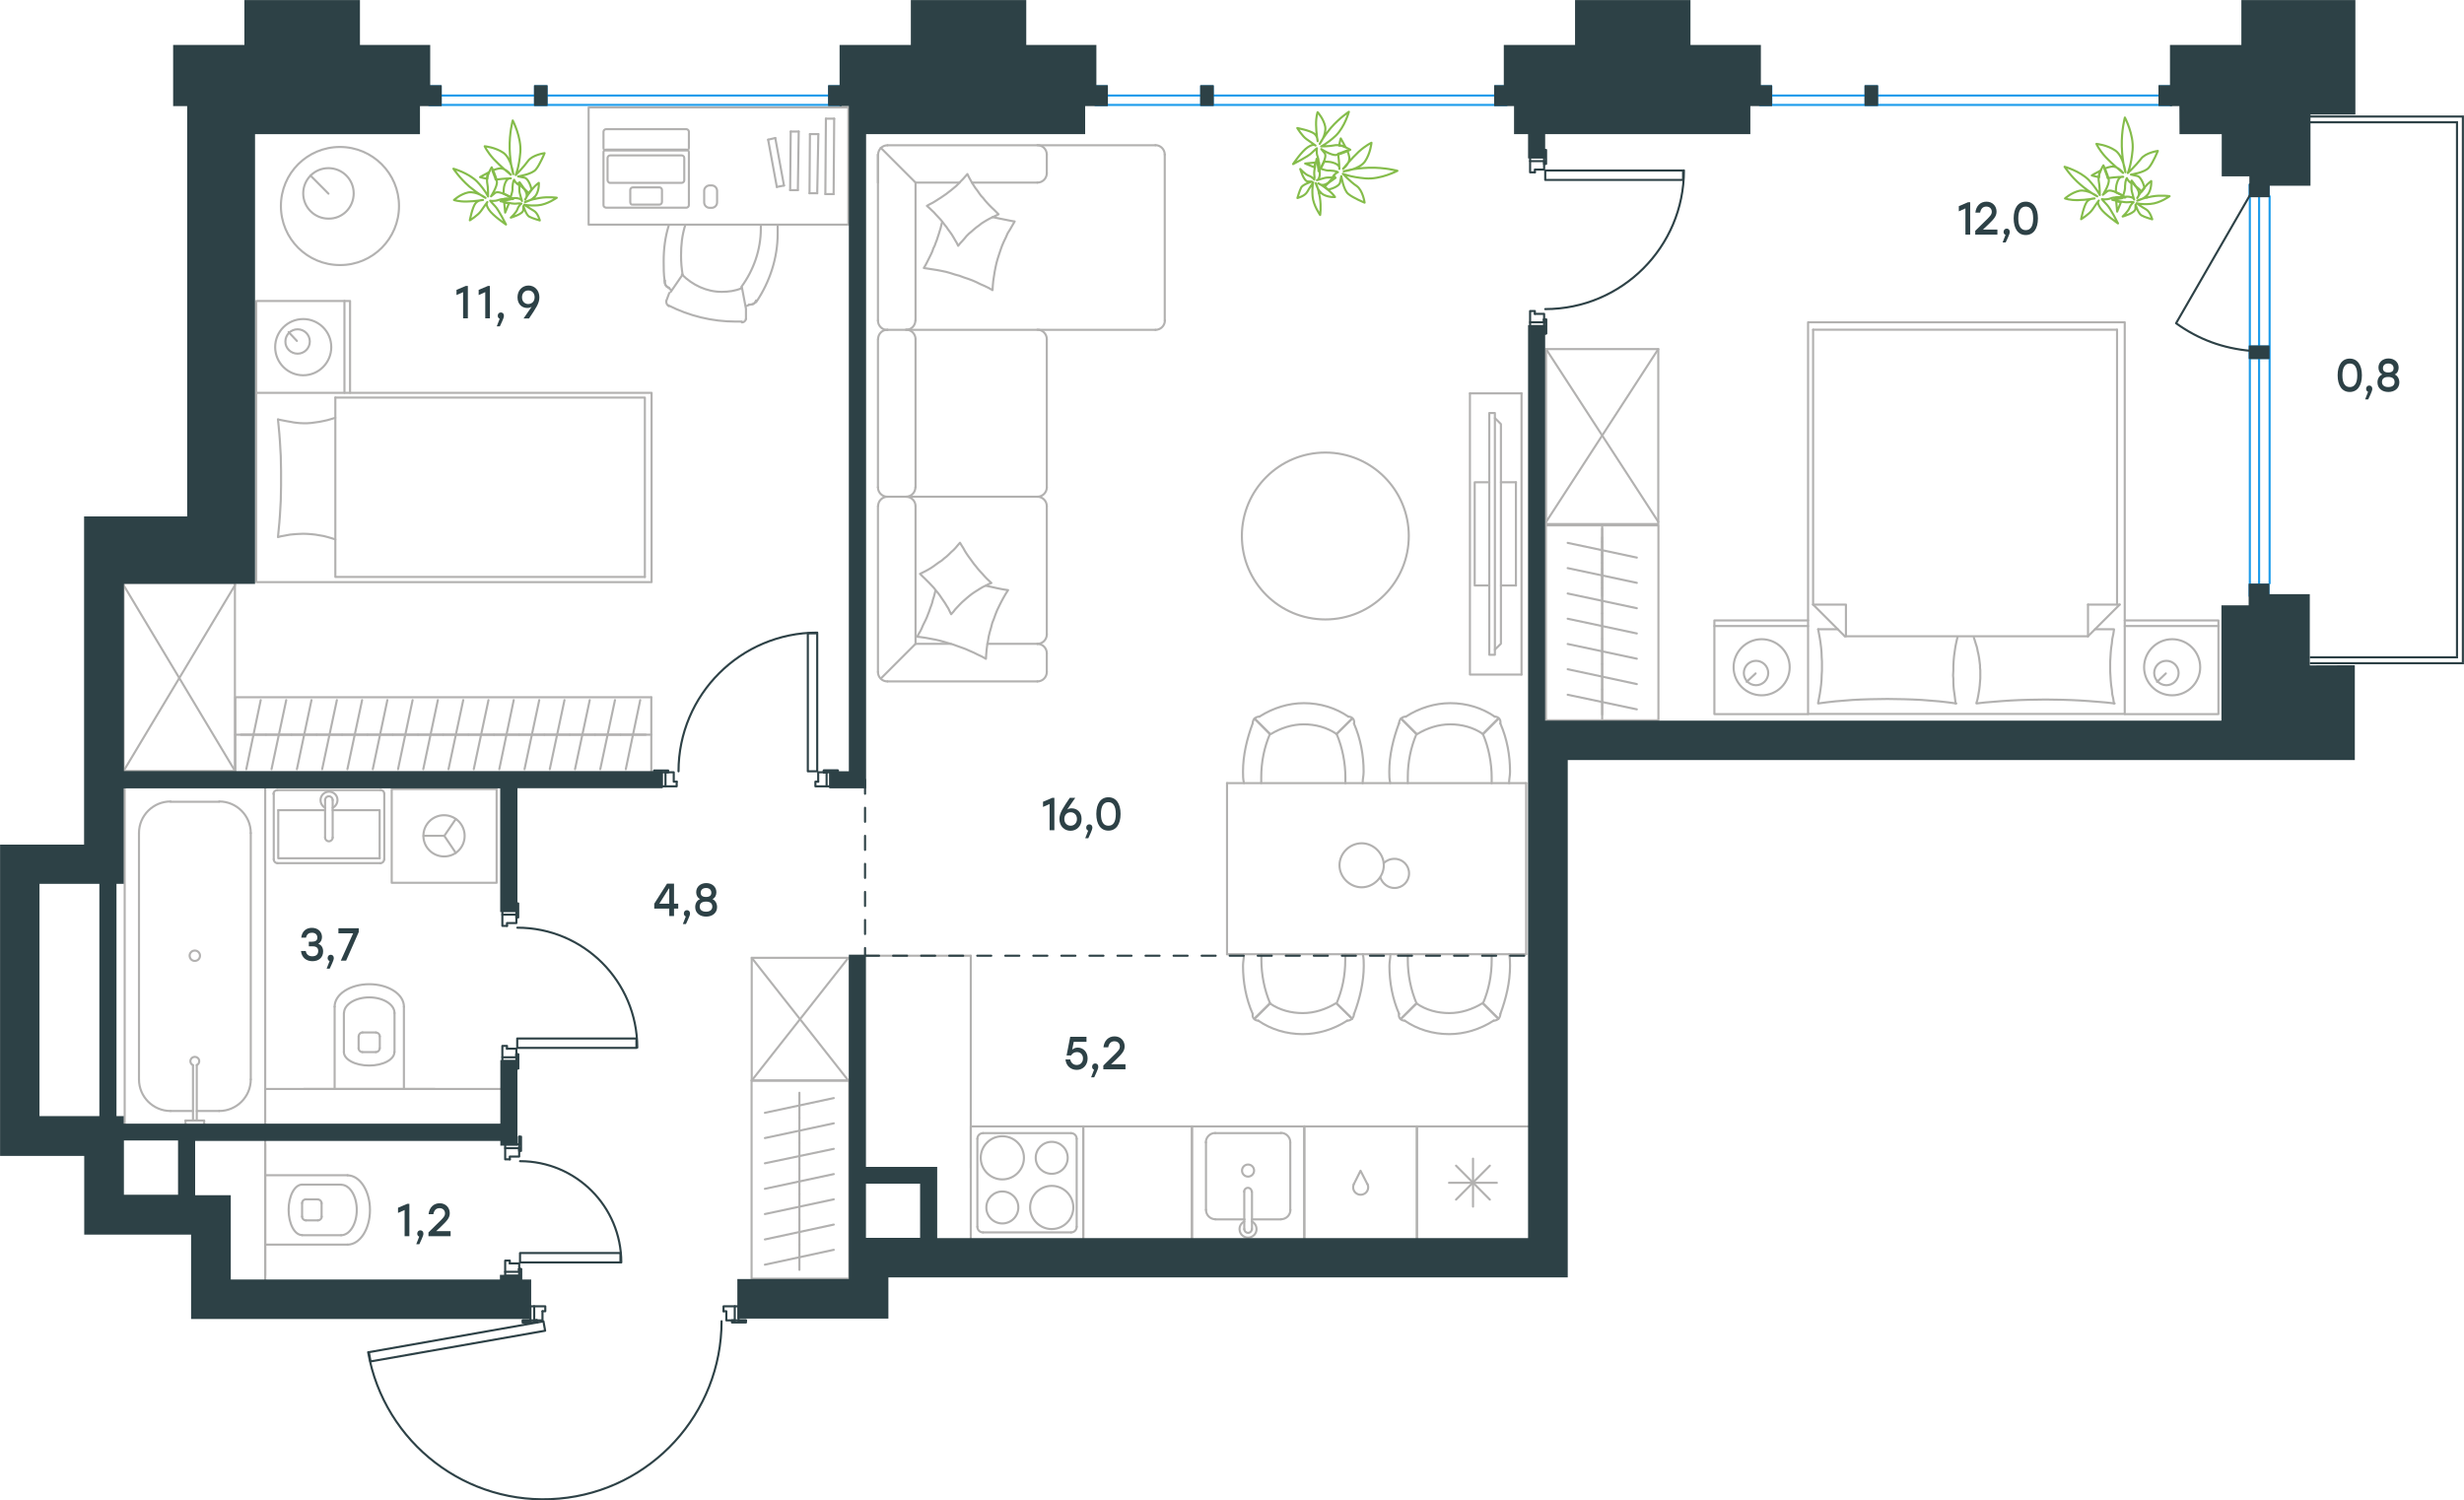 <?xml version="1.0" encoding="utf-8"?>
<!-- Generator: Adobe Illustrator 26.5.0, SVG Export Plug-In . SVG Version: 6.00 Build 0)  -->
<svg version="1.1" id="Слой_1" xmlns="http://www.w3.org/2000/svg" xmlns:xlink="http://www.w3.org/1999/xlink" x="0px" y="0px"
	 viewBox="0 0 1756.9 1069.9" style="enable-background:new 0 0 1756.9 1069.9;" xml:space="preserve">
<style type="text/css">
	.st0{fill:none;stroke:#1D9CEB;stroke-width:1.5;stroke-miterlimit:22.926;}
	.st1{fill:none;stroke:#2D4146;stroke-width:1.5;stroke-linecap:round;stroke-linejoin:round;stroke-miterlimit:10;}
	.st2{fill:none;stroke:#1D9CEB;stroke-width:1.5;stroke-linecap:round;stroke-linejoin:round;stroke-miterlimit:22.926;}
	.st3{fill:none;stroke:#B2B1B0;stroke-width:1.5;stroke-linecap:round;stroke-linejoin:round;stroke-miterlimit:10;}
	.st4{fill:none;stroke:#B2B1B0;stroke-width:1.5;stroke-linecap:round;stroke-linejoin:round;stroke-miterlimit:22.926;}
	.st5{fill-rule:evenodd;clip-rule:evenodd;fill:#2D4146;stroke:#2D4146;stroke-width:1.5;stroke-miterlimit:10;}
	.st6{enable-background:new    ;}
	.st7{fill:#2D4146;}
	
		.st8{fill:none;stroke:#2D4146;stroke-width:1.5;stroke-linecap:round;stroke-linejoin:round;stroke-miterlimit:22.926;stroke-dasharray:10;}
	.st9{fill:none;stroke:#84BC4A;stroke-width:1.5;stroke-linecap:round;stroke-linejoin:round;stroke-miterlimit:22.926;}
	.st10{fill:none;stroke:#2D4146;stroke-width:1.5;stroke-miterlimit:22.926;}
</style>
<line class="st0" x1="1618.3" y1="139.4" x2="1618.3" y2="416.5"/>
<rect x="358.2" y="753.9" class="st1" width="10" height="2.7"/>
<rect x="358.2" y="649.5" class="st1" width="10" height="2.7"/>
<path class="st1" d="M454.4,747c0-47.2-38.3-85.5-85.5-85.5"/>
<rect x="368.8" y="740.5" class="st1" width="85" height="6.7"/>
<line class="st1" x1="368.2" y1="751.8" x2="368.2" y2="753.9"/>
<polyline class="st1" points="368.2,756.5 368.2,761.9 369.5,761.9 369.5,751.8 368.2,751.8 "/>
<line class="st1" x1="368.2" y1="644.2" x2="368.2" y2="649.5"/>
<polyline class="st1" points="368.2,644.2 369.5,644.2 369.5,654.2 368.2,654.2 368.2,652.2 368.2,654.2 369.5,654.2 369.5,644.2 
	368.2,644.2 368.2,649.5 "/>
<line class="st1" x1="368.2" y1="751.8" x2="368.2" y2="753.9"/>
<polyline class="st1" points="368.2,756.5 368.2,761.9 369.5,761.9 369.5,751.8 368.2,751.8 "/>
<polyline class="st1" points="361.5,747.8 361.5,745.8 358.2,745.8 358.2,753.9 "/>
<polyline class="st1" points="368.2,753.9 368.2,747.8 361.5,747.8 "/>
<polyline class="st1" points="361.5,660.2 361.5,658.2 368.2,658.2 368.2,652.2 "/>
<polyline class="st1" points="358.2,652.2 358.2,660.2 361.5,660.2 "/>
<rect x="589.4" y="550.7" class="st1" width="2.7" height="10"/>
<rect x="471.8" y="550.7" class="st1" width="2.7" height="10"/>
<path class="st1" d="M582.7,451.1c-54.6,0-98.9,44.3-98.9,98.9"/>
<rect x="576" y="451.6" class="st1" width="6.7" height="98.4"/>
<line class="st1" x1="587.4" y1="550.7" x2="589.4" y2="550.7"/>
<polyline class="st1" points="592,550.7 597.4,550.7 597.4,549.4 587.4,549.4 587.4,550.7 "/>
<line class="st1" x1="466.4" y1="550.7" x2="471.8" y2="550.7"/>
<polyline class="st1" points="466.4,550.7 466.4,549.4 476.4,549.4 476.4,550.7 474.4,550.7 476.4,550.7 476.4,549.4 466.4,549.4 
	466.4,550.7 471.8,550.7 "/>
<line class="st1" x1="587.4" y1="550.7" x2="589.4" y2="550.7"/>
<polyline class="st1" points="592,550.7 597.4,550.7 597.4,549.4 587.4,549.4 587.4,550.7 "/>
<polyline class="st1" points="583.4,557.4 581.4,557.4 581.4,560.7 589.4,560.7 "/>
<polyline class="st1" points="589.4,550.7 583.4,550.7 583.4,557.4 "/>
<polyline class="st1" points="482.5,557.4 480.4,557.4 480.4,550.7 474.4,550.7 "/>
<polyline class="st1" points="474.4,560.7 482.5,560.7 482.5,557.4 "/>
<rect x="378.2" y="931.5" class="st1" width="2.7" height="10"/>
<rect x="523.9" y="931.5" class="st1" width="2.7" height="10"/>
<path class="st1" d="M262.5,964.2c11.4,64.8,70.5,110.2,136.1,104.4c65.6-5.7,115.9-60.7,115.9-126.5"/>
<polygon class="st1" points="263,964.2 264.2,970.8 388.7,948.9 387.5,942.2 "/>
<line class="st1" x1="382.8" y1="941.5" x2="380.8" y2="941.5"/>
<polyline class="st1" points="378.2,941.5 372.8,941.5 372.8,943 382.8,943 382.8,941.5 "/>
<line class="st1" x1="531.9" y1="941.5" x2="526.5" y2="941.5"/>
<polyline class="st1" points="531.9,941.5 531.9,943 521.9,943 521.9,941.5 523.9,941.5 521.9,941.5 521.9,943 531.9,943 
	531.9,941.5 526.5,941.5 "/>
<line class="st1" x1="382.8" y1="941.5" x2="380.8" y2="941.5"/>
<polyline class="st1" points="378.2,941.5 372.8,941.5 372.8,943 382.8,943 382.8,941.5 "/>
<polyline class="st1" points="515.9,935 517.9,935 517.9,941.5 523.9,941.5 "/>
<polyline class="st1" points="523.9,931.5 515.9,931.5 515.9,935 "/>
<polyline class="st1" points="386.8,935 388.8,935 388.8,931.5 380.8,931.5 "/>
<polyline class="st1" points="380.8,941.5 386.8,941.5 386.8,935 "/>
<rect x="360.2" y="906.9" class="st1" width="10" height="2.7"/>
<rect x="360.2" y="816" class="st1" width="10" height="2.7"/>
<path class="st1" d="M443,900.2c0-39.9-32.3-72.2-72.2-72.2"/>
<rect x="370.8" y="893.5" class="st1" width="71.6" height="6.7"/>
<line class="st1" x1="370.2" y1="904.9" x2="370.2" y2="906.9"/>
<line class="st1" x1="370.2" y1="909.5" x2="370.2" y2="912.9"/>
<polyline class="st1" points="371.5,912.9 371.5,904.9 370.2,904.9 "/>
<line class="st1" x1="370.2" y1="810.5" x2="370.2" y2="816"/>
<polyline class="st1" points="370.2,810.5 371.5,810.5 371.5,820.7 370.2,820.7 370.2,818.7 370.2,820.7 371.5,820.7 371.5,810.5 
	370.2,810.5 370.2,816 "/>
<line class="st1" x1="370.2" y1="904.9" x2="370.2" y2="906.9"/>
<line class="st1" x1="370.2" y1="909.5" x2="370.2" y2="912.9"/>
<polyline class="st1" points="371.5,912.9 371.5,904.9 370.2,904.9 "/>
<polyline class="st1" points="363.5,826.7 363.5,824.7 370.2,824.7 370.2,818.7 "/>
<polyline class="st1" points="360.2,818.7 360.2,826.7 363.5,826.7 "/>
<polyline class="st1" points="363.5,900.9 363.5,898.9 360.2,898.9 360.2,906.9 "/>
<polyline class="st1" points="370.2,906.9 370.2,900.9 363.5,900.9 "/>
<rect x="1091" y="229.8" class="st1" width="10" height="2.7"/>
<rect x="1091" y="112.2" class="st1" width="10" height="2.7"/>
<path class="st1" d="M1101.8,220.4c54.6,0,98.9-44.3,98.9-98.9"/>
<rect x="1101.8" y="121.6" class="st1" width="98.3" height="6.7"/>
<line class="st1" x1="1101" y1="227.8" x2="1101" y2="229.8"/>
<polyline class="st1" points="1101,232.6 1101,237.8 1102.4,237.8 1102.4,227.8 1101,227.8 "/>
<line class="st1" x1="1101" y1="106.9" x2="1101" y2="112.2"/>
<polyline class="st1" points="1101,106.9 1102.4,106.9 1102.4,116.9 1101,116.9 1101,114.9 1101,116.9 1102.4,116.9 1102.4,106.9 
	1101,106.9 1101,112.2 "/>
<line class="st1" x1="1101" y1="227.8" x2="1101" y2="229.8"/>
<polyline class="st1" points="1101,232.6 1101,237.8 1102.4,237.8 1102.4,227.8 1101,227.8 "/>
<polyline class="st1" points="1094.4,122.9 1094.4,120.9 1101,120.9 1101,114.9 "/>
<polyline class="st1" points="1091,114.9 1091,122.9 1094.4,122.9 "/>
<polyline class="st1" points="1094.4,223.8 1094.4,221.8 1091,221.8 1091,229.8 "/>
<polyline class="st1" points="1101,229.8 1101,223.8 1094.4,223.8 "/>
<rect x="306" y="61.5" class="st2" width="8.2" height="13.3"/>
<rect x="381.5" y="61.5" class="st2" width="8.2" height="13.3"/>
<rect x="591.2" y="61.5" class="st2" width="8.2" height="13.3"/>
<line class="st2" x1="306" y1="68.1" x2="599.4" y2="68.1"/>
<line class="st2" x1="306" y1="74.8" x2="599.4" y2="74.8"/>
<rect x="781" y="61.5" class="st2" width="8.2" height="13.3"/>
<rect x="856.5" y="61.5" class="st2" width="8.2" height="13.3"/>
<rect x="1066.1" y="61.5" class="st2" width="8.2" height="13.3"/>
<line class="st2" x1="781" y1="68.1" x2="1074.3" y2="68.1"/>
<line class="st2" x1="781" y1="74.8" x2="1074.3" y2="74.8"/>
<rect x="1254.8" y="61.5" class="st2" width="8.2" height="13.3"/>
<rect x="1330.2" y="61.5" class="st2" width="8.2" height="13.3"/>
<rect x="1539.8" y="61.5" class="st2" width="8.2" height="13.3"/>
<line class="st2" x1="1254.8" y1="68.1" x2="1548" y2="68.1"/>
<line class="st2" x1="1254.8" y1="74.8" x2="1548" y2="74.8"/>
<rect x="1604.2" y="131.6" class="st2" width="13.3" height="8.2"/>
<rect x="1604.2" y="247.1" class="st2" width="13.3" height="8.2"/>
<rect x="1604.2" y="416.9" class="st2" width="13.3" height="8.2"/>
<line class="st2" x1="1610.8" y1="131.6" x2="1610.8" y2="425"/>
<line class="st2" x1="1604.2" y1="131.6" x2="1604.2" y2="425"/>
<polyline class="st3" points="1048.1,481 1084.9,481 1048.1,481 1048.1,280.5 "/>
<path class="st3" d="M1084.9,481V280.5V481z"/>
<line class="st3" x1="1048.1" y1="280.5" x2="1084.9" y2="280.5"/>
<path class="st3" d="M258.5,736.2c-1.5,0-2.7,1.2-2.7,2.7"/>
<path class="st3" d="M270.8,739c0-1.5-1.2-2.7-2.7-2.7"/>
<path class="st3" d="M255.7,747.5c0,1.5,1.2,2.7,2.7,2.7"/>
<path class="st3" d="M268,750.2c1.5,0,2.7-1.2,2.7-2.7"/>
<line class="st3" x1="255.7" y1="747.5" x2="255.7" y2="739"/>
<line class="st3" x1="258.5" y1="736.2" x2="268" y2="736.2"/>
<line class="st3" x1="270.8" y1="739" x2="270.8" y2="747.5"/>
<line class="st3" x1="268" y1="750.2" x2="258.5" y2="750.2"/>
<path class="st3" d="M245.2,750.2c0,5.3,8.1,9.6,18,9.6c10,0,18-4.3,18-9.6"/>
<line class="st3" x1="245.2" y1="722.4" x2="245.2" y2="750.2"/>
<path class="st3" d="M281.3,722.4c0-6.2-8.1-11.2-18-11.2c-9.9,0-18,5-18,11.2"/>
<line class="st3" x1="281.3" y1="722.4" x2="281.3" y2="750.2"/>
<path class="st3" d="M288,717.8c0-8.9-11.1-16-24.7-16c-13.7,0-24.7,7.2-24.7,16"/>
<line class="st3" x1="238.6" y1="717.8" x2="238.6" y2="776.5"/>
<line class="st3" x1="288" y1="717.8" x2="288" y2="776.5"/>
<line class="st3" x1="216.6" y1="776.5" x2="310" y2="776.5"/>
<line class="st3" x1="913.4" y1="869.5" x2="892.7" y2="869.5"/>
<path class="st3" d="M894.2,834.7c0-2.4-1.9-4.3-4.3-4.3c-2.4,0-4.3,1.9-4.3,4.3c0,2.4,1.9,4.3,4.3,4.3S894.2,837,894.2,834.7z"/>
<path class="st3" d="M892.5,849.7c0-1.5-1.2-2.7-2.7-2.7s-2.7,1.2-2.7,2.7"/>
<line class="st3" x1="892.7" y1="876.5" x2="892.7" y2="849.7"/>
<path class="st3" d="M887.2,876.4c0,1.5,1.2,2.7,2.7,2.7s2.7-1.2,2.7-2.7"/>
<line class="st3" x1="887.2" y1="876.5" x2="887.2" y2="849.7"/>
<path class="st3" d="M887.2,871c-2.5,1.3-3.9,4.1-3.2,6.8c0.6,2.8,3.1,4.7,5.9,4.7c2.8,0,5.3-2,5.9-4.7c0.6-2.8-0.7-5.6-3.2-6.8"/>
<path class="st3" d="M913.4,869.4c3.7,0,6.7-3,6.7-6.7"/>
<path class="st3" d="M859.9,862.7c0,3.7,3,6.7,6.7,6.7"/>
<path class="st3" d="M920,814.5c0-3.7-3-6.7-6.7-6.7"/>
<path class="st3" d="M866.5,807.9c-3.7,0-6.7,3-6.7,6.7"/>
<line class="st3" x1="920" y1="862.8" x2="920" y2="814.7"/>
<line class="st3" x1="913.4" y1="808" x2="866.5" y2="808"/>
<line class="st3" x1="859.9" y1="814.5" x2="859.9" y2="862.7"/>
<line class="st3" x1="866.5" y1="869.5" x2="887.4" y2="869.5"/>
<polyline class="st3" points="930,883.5 930,803.2 849.9,803.2 849.9,883.5 "/>
<polyline class="st3" points="1010.3,803.2 930,803.2 1010.3,803.2 1010.3,883.5 "/>
<path class="st3" d="M930,803.2v80.2V803.2z"/>
<line class="st3" x1="652.8" y1="130.2" x2="684.2" y2="130.2"/>
<line class="st3" x1="704" y1="459.1" x2="739.7" y2="459.1"/>
<polygon class="st3" points="712,152.8 710,153.8 707.9,154.8 705.8,155.8 703.8,156.9 701.8,158.1 699.9,159.3 698,160.8 
	696.2,162.1 694.4,163.6 692.7,165.1 690.9,166.6 689.2,168.3 687.7,170.1 686.2,171.8 684.7,173.4 683.2,175.3 682.2,173.2 
	681,171.2 679.9,169.3 678.7,167.3 677.5,165.6 676,163.6 674.8,161.8 673.4,160.1 672,158.2 670.5,156.4 669,154.8 667.4,153.1 
	665.9,151.4 664.2,149.8 662.5,148.2 660.9,146.8 663,145.6 665,144.6 667,143.4 669,142.1 670.9,140.9 672.8,139.6 674.7,138.3 
	676.5,136.9 678.2,135.6 680,134.1 681.8,132.6 683.5,130.9 685,129.3 686.7,127.6 688.2,125.9 689.8,124.1 690.8,126.2 
	691.9,128.2 693,130.2 694.2,132.1 695.5,134.1 696.9,135.9 698.2,137.8 699.5,139.6 701,141.2 702.5,143.1 704,144.8 705.5,146.4 
	707.2,148.1 708.8,149.6 710.4,151.2 "/>
<polyline class="st3" points="707.7,154.8 711.5,155.6 715.5,156.4 719.5,157.2 721.5,157.6 723.5,157.9 721.8,160.8 720.2,163.6 
	718.5,166.3 717.2,169.3 715.8,172.2 714.5,175.2 713.4,178.3 712.4,181.3 711.4,184.4 710.5,187.6 709.8,190.8 709.2,193.9 
	708.7,197.1 708.2,200.4 707.9,203.6 707.7,206.9 704.9,205.3 702,203.9 699,202.6 696.2,201.2 693.2,199.9 690.2,198.8 
	687.2,197.8 684,196.6 681,195.8 677.9,194.8 674.8,193.9 671.5,193.2 668.4,192.6 665.2,192.1 662,191.6 658.7,191.1 659.9,189.1 
	660.9,187.2 661.9,185.2 662.9,183.2 663.9,181.2 664.8,179.2 665.5,177.1 666.5,175.1 667.2,173.1 668,171.1 668.7,168.9 
	669.4,166.8 670,164.8 670.7,162.6 671.2,160.4 671.8,158.3 "/>
<polyline class="st3" points="703,417.7 706.9,418.5 710.9,419.4 714.9,420.2 716.8,420.5 718.8,420.8 717,423.6 715.4,426.4 
	713.9,429.2 712.4,432.2 711,435.1 709.8,438.1 708.7,441.2 707.5,444.2 706.7,447.4 705.8,450.5 705,453.7 704.5,456.8 703.9,460 
	703.5,463.2 703.2,466.6 703,469.8 700.2,468.2 697.2,466.8 694.4,465.4 691.4,464.1 688.5,462.8 685.5,461.7 682.4,460.6 
	679.4,459.5 676.2,458.6 673.2,457.7 670,456.8 666.9,456.1 663.7,455.5 660.5,454.9 657.2,454.4 654,454 655,452.1 656.2,450.1 
	657.2,448.1 658,446.1 659,444.1 660,442.1 660.9,440.1 661.7,438 662.5,436 663.2,433.9 664,431.8 664.7,429.7 665.2,427.6 
	665.9,425.5 666.5,423.2 667,421.2 "/>
<polygon class="st3" points="706.9,415.7 704.8,416.6 702.8,417.6 700.7,418.6 698.7,419.8 696.8,421 694.9,422.2 693,423.5 
	691.2,424.9 689.4,426.4 687.7,427.9 686,429.4 684.4,431 682.8,432.7 681.2,434.4 679.8,436.2 678.2,438 677.2,436 676.2,433.9 
	675,432 673.8,430 672.5,428.1 671.2,426.2 670,424.4 668.7,422.7 667.2,420.9 665.8,419.1 664.2,417.4 662.7,415.8 661,414.1 
	659.4,412.5 657.7,410.9 656,409.2 658,408.2 660,407.2 662,406.1 664,404.9 665.9,403.6 667.8,402.2 669.5,401 671.5,399.7 
	673.2,398.2 675,396.8 676.7,395.2 678.2,393.7 680,392.1 681.5,390.5 683,388.7 684.5,387 685.7,389 686.9,390.9 688,392.9 
	689.2,394.8 690.5,396.7 691.9,398.6 693.2,400.4 694.5,402.2 696,404 697.4,405.8 698.9,407.5 700.5,409.2 702,410.9 703.5,412.5 
	705.2,414.1 "/>
<line class="st3" x1="652.8" y1="459.1" x2="628.2" y2="483.7"/>
<polyline class="st3" points="652.8,228.6 652.8,130.2 628,105.4 "/>
<line class="st3" x1="652.8" y1="347.5" x2="652.8" y2="241.8"/>
<line class="st3" x1="652.8" y1="459.1" x2="652.8" y2="360.9"/>
<path class="st3" d="M646,235.2c3.7,0,6.7-3,6.7-6.7"/>
<path class="st3" d="M652.8,241.8c0-3.7-3-6.7-6.7-6.7"/>
<path class="st3" d="M646,354.2c3.7,0,6.7-3,6.7-6.7"/>
<path class="st3" d="M652.8,360.9c0-3.7-3-6.7-6.7-6.7"/>
<line class="st3" x1="830.5" y1="228.6" x2="830.5" y2="110.2"/>
<line class="st3" x1="632.8" y1="235.2" x2="823.9" y2="235.2"/>
<line class="st3" x1="739.7" y1="354.2" x2="632.8" y2="354.2"/>
<line class="st3" x1="626" y1="228.6" x2="626" y2="110.2"/>
<line class="st3" x1="626" y1="347.5" x2="626" y2="241.8"/>
<line class="st3" x1="746.4" y1="347.5" x2="746.4" y2="241.8"/>
<line class="st3" x1="746.4" y1="452.5" x2="746.4" y2="360.9"/>
<path class="st3" d="M626,228.6c0,3.7,3,6.7,6.7,6.7"/>
<path class="st3" d="M632.8,235.1c-3.7,0-6.7,3-6.7,6.7"/>
<path class="st3" d="M626,347.5c0,3.7,3,6.7,6.7,6.7"/>
<path class="st3" d="M632.8,354.2c-3.7,0-6.7,3-6.7,6.7"/>
<path class="st3" d="M746.4,241.8c0-3.7-3-6.7-6.7-6.7"/>
<path class="st3" d="M830.5,110.2c0-3.7-3-6.7-6.7-6.7"/>
<path class="st3" d="M823.9,235.2c3.7,0,6.7-3,6.7-6.7"/>
<path class="st3" d="M739.7,354.2c3.7,0,6.7-3,6.7-6.7"/>
<path class="st3" d="M746.4,360.9c0-3.7-3-6.7-6.7-6.7"/>
<path class="st3" d="M739.7,459.1c3.7,0,6.7-3,6.7-6.7"/>
<path class="st3" d="M632.8,103.6c-3.7,0-6.7,3-6.7,6.7"/>
<path class="st3" d="M746.4,110.2c0-3.7-3-6.7-6.7-6.7"/>
<path class="st3" d="M739.7,130.2c3.7,0,6.7-3,6.7-6.7"/>
<path class="st3" d="M626,479.2c0,3.7,3,6.7,6.7,6.7"/>
<path class="st3" d="M739.7,485.9c3.7,0,6.7-3,6.7-6.7"/>
<path class="st3" d="M746.4,465.8c0-3.7-3-6.7-6.7-6.7"/>
<line class="st3" x1="823.9" y1="103.6" x2="632.8" y2="103.6"/>
<line class="st3" x1="626" y1="110.2" x2="626" y2="130.2"/>
<line class="st3" x1="693" y1="130.2" x2="739.7" y2="130.2"/>
<line class="st3" x1="746.4" y1="123.6" x2="746.4" y2="110.2"/>
<line class="st3" x1="739.7" y1="485.9" x2="632.8" y2="485.9"/>
<line class="st3" x1="626" y1="479.2" x2="626" y2="360.9"/>
<line class="st3" x1="652.8" y1="459.1" x2="678" y2="459.1"/>
<line class="st3" x1="746.4" y1="465.8" x2="746.4" y2="479.2"/>
<line class="st3" x1="1142.4" y1="376.9" x2="1142.4" y2="386.5"/>
<line class="st3" x1="1142.4" y1="386.5" x2="1142.4" y2="396.1"/>
<line class="st3" x1="1142.4" y1="396.1" x2="1142.4" y2="405.7"/>
<line class="st3" x1="1142.4" y1="405.7" x2="1142.4" y2="415.4"/>
<line class="st3" x1="1142.4" y1="415.4" x2="1142.4" y2="425"/>
<line class="st3" x1="1142.4" y1="383.2" x2="1142.4" y2="401.4"/>
<line class="st3" x1="1167.1" y1="397.6" x2="1117.8" y2="387.1"/>
<line class="st3" x1="1142.4" y1="374.9" x2="1142.4" y2="513.5"/>
<line class="st3" x1="1142.4" y1="401.4" x2="1142.4" y2="419.4"/>
<line class="st3" x1="1167.1" y1="415.6" x2="1117.8" y2="405.1"/>
<line class="st3" x1="1142.4" y1="419.4" x2="1142.4" y2="437.4"/>
<line class="st3" x1="1167.1" y1="433.7" x2="1117.8" y2="423.2"/>
<line class="st3" x1="1142.4" y1="437.4" x2="1142.4" y2="455.5"/>
<line class="st3" x1="1167.1" y1="451.7" x2="1117.8" y2="441.2"/>
<line class="st3" x1="1142.4" y1="455.5" x2="1142.4" y2="473.5"/>
<line class="st3" x1="1167.1" y1="469.7" x2="1117.8" y2="459.2"/>
<line class="st3" x1="1142.4" y1="473.5" x2="1142.4" y2="491.6"/>
<line class="st3" x1="1167.1" y1="487.8" x2="1117.8" y2="477.2"/>
<line class="st3" x1="1142.4" y1="491.6" x2="1142.4" y2="509.5"/>
<line class="st3" x1="1167.1" y1="505.8" x2="1117.8" y2="495.4"/>
<rect x="1102.3" y="374.6" class="st3" width="80.2" height="139"/>
<polyline class="st3" points="772.4,803.2 772.4,883.5 772.4,803.2 849.9,803.2 849.9,883.5 "/>
<line class="st3" x1="357.5" y1="776.5" x2="189.2" y2="776.5"/>
<path class="st3" d="M229.3,858c0-1.5-1.2-2.7-2.7-2.7"/>
<path class="st3" d="M226.7,870.2c1.5,0,2.7-1.2,2.7-2.7"/>
<path class="st3" d="M218.1,855.2c-1.5,0-2.7,1.2-2.7,2.7"/>
<path class="st3" d="M215.4,867.5c0,1.5,1.2,2.7,2.7,2.7"/>
<line class="st3" x1="218.2" y1="855.2" x2="226.7" y2="855.2"/>
<line class="st3" x1="229.3" y1="858" x2="229.3" y2="867.5"/>
<line class="st3" x1="226.7" y1="870.2" x2="218.2" y2="870.2"/>
<line class="st3" x1="215.4" y1="867.5" x2="215.4" y2="858"/>
<path class="st3" d="M215.4,844.7c-5.3,0-9.6,8.1-9.6,18c0,10,4.3,18,9.6,18"/>
<line class="st3" x1="243.2" y1="844.7" x2="215.4" y2="844.7"/>
<path class="st3" d="M243.2,880.8c6.2,0,11.2-8.1,11.2-18c0-10-5-18-11.2-18"/>
<line class="st3" x1="243.2" y1="880.8" x2="215.4" y2="880.8"/>
<path class="st3" d="M247.8,887.5c8.9,0,16-11.1,16-24.7c0-13.6-7.2-24.7-16-24.7"/>
<line class="st3" x1="247.9" y1="838" x2="189.2" y2="838"/>
<line class="st3" x1="247.9" y1="887.5" x2="189.2" y2="887.5"/>
<line class="st3" x1="189.1" y1="816" x2="189.1" y2="909.5"/>
<line class="st3" x1="189.1" y1="912.9" x2="189.1" y2="812.5"/>
<line class="st3" x1="570" y1="779.2" x2="570" y2="797.2"/>
<line class="st3" x1="545.4" y1="793.5" x2="594.5" y2="783"/>
<line class="st3" x1="570" y1="797.2" x2="570" y2="815.2"/>
<line class="st3" x1="545.4" y1="811.5" x2="594.5" y2="801"/>
<line class="st3" x1="570" y1="815.2" x2="570" y2="833.4"/>
<line class="st3" x1="545.4" y1="829.5" x2="594.5" y2="819.2"/>
<line class="st3" x1="570" y1="833.4" x2="570" y2="851.5"/>
<line class="st3" x1="545.4" y1="847.7" x2="594.5" y2="837.2"/>
<line class="st3" x1="570" y1="851.5" x2="570" y2="869.5"/>
<line class="st3" x1="545.4" y1="865.7" x2="594.5" y2="855.2"/>
<line class="st3" x1="570" y1="869.5" x2="570" y2="887.5"/>
<line class="st3" x1="545.4" y1="883.8" x2="594.5" y2="873.2"/>
<line class="st3" x1="570" y1="887.5" x2="570" y2="905.5"/>
<line class="st3" x1="545.4" y1="901.8" x2="594.5" y2="891.2"/>
<rect x="535.9" y="770.4" class="st3" width="69.6" height="141.4"/>
<line class="st3" x1="171.8" y1="523.9" x2="189.7" y2="523.9"/>
<line class="st3" x1="185.9" y1="499.2" x2="175.6" y2="548.5"/>
<line class="st3" x1="189.7" y1="523.9" x2="207.8" y2="523.9"/>
<line class="st3" x1="204.1" y1="499.2" x2="193.6" y2="548.5"/>
<line class="st3" x1="207.8" y1="523.9" x2="225.8" y2="523.9"/>
<line class="st3" x1="222.1" y1="499.2" x2="211.7" y2="548.5"/>
<line class="st3" x1="225.8" y1="523.9" x2="243.9" y2="523.9"/>
<line class="st3" x1="240.2" y1="499.2" x2="229.7" y2="548.5"/>
<line class="st3" x1="243.9" y1="523.9" x2="262" y2="523.9"/>
<line class="st3" x1="258.2" y1="499.2" x2="247.7" y2="548.5"/>
<line class="st3" x1="262" y1="523.9" x2="280" y2="523.9"/>
<line class="st3" x1="276.2" y1="499.2" x2="265.8" y2="548.5"/>
<line class="st3" x1="280" y1="523.9" x2="298" y2="523.9"/>
<line class="st3" x1="294.2" y1="499.2" x2="283.8" y2="548.5"/>
<line class="st3" x1="298" y1="523.9" x2="316" y2="523.9"/>
<line class="st3" x1="312.2" y1="499.2" x2="301.8" y2="548.5"/>
<line class="st3" x1="316" y1="523.9" x2="334" y2="523.9"/>
<line class="st3" x1="330.3" y1="499.2" x2="319.8" y2="548.5"/>
<line class="st3" x1="334" y1="523.9" x2="352.2" y2="523.9"/>
<line class="st3" x1="348.3" y1="499.2" x2="337.8" y2="548.5"/>
<line class="st3" x1="167.8" y1="523.9" x2="464.4" y2="523.9"/>
<line class="st3" x1="352.2" y1="523.9" x2="370.2" y2="523.9"/>
<line class="st3" x1="366.3" y1="499.2" x2="356" y2="548.5"/>
<line class="st3" x1="370.2" y1="523.9" x2="388.2" y2="523.9"/>
<line class="st3" x1="384.5" y1="499.2" x2="374" y2="548.5"/>
<line class="st3" x1="388.2" y1="523.9" x2="406.2" y2="523.9"/>
<line class="st3" x1="402.5" y1="499.2" x2="392" y2="548.5"/>
<line class="st3" x1="406.2" y1="523.9" x2="424.3" y2="523.9"/>
<line class="st3" x1="420.5" y1="499.2" x2="410" y2="548.5"/>
<line class="st3" x1="424.2" y1="523.9" x2="442.4" y2="523.9"/>
<line class="st3" x1="438.5" y1="499.2" x2="428" y2="548.5"/>
<line class="st3" x1="442.4" y1="523.9" x2="460.4" y2="523.9"/>
<line class="st3" x1="456.5" y1="499.2" x2="446.2" y2="548.5"/>
<line class="st3" x1="464.4" y1="497.2" x2="464.4" y2="550.7"/>
<polyline class="st3" points="167.8,550.7 167.8,497.2 464.4,497.2 "/>
<line class="st3" x1="616.8" y1="681.5" x2="619.4" y2="681.5"/>
<path class="st3" d="M692.2,832.7V681.5V832.7z"/>
<line class="st3" x1="616.8" y1="681.5" x2="692.2" y2="681.5"/>
<path class="st3" d="M965.3,844.4c-1,2.2-0.4,4.9,1.6,6.4c1.9,1.5,4.6,1.5,6.6,0c1.9-1.5,2.6-4.1,1.6-6.4"/>
<polyline class="st3" points="965.3,844.4 970.1,834.8 975,844.4 "/>
<path class="st3" d="M1004.5,382.2c0-32.9-26.6-59.5-59.5-59.5c-32.8,0-59.5,26.6-59.5,59.5s26.6,59.5,59.5,59.5
	S1004.5,415.1,1004.5,382.2z"/>
<line class="st3" x1="1080.9" y1="417.5" x2="1070.2" y2="417.5"/>
<line class="st3" x1="1080.9" y1="343.9" x2="1070.2" y2="343.9"/>
<polyline class="st3" points="1065.9,298.1 1070.2,302.4 1070.2,459 1065.9,463.2 "/>
<rect x="1061.9" y="294.5" class="st3" width="4" height="172.4"/>
<polyline class="st3" points="1061.9,343.9 1051.5,343.9 1051.5,417.5 1061.9,417.5 "/>
<line class="st3" x1="1080.9" y1="417.5" x2="1080.9" y2="343.9"/>
<polyline class="st3" points="325,584 316.8,596 325,608.2 "/>
<line class="st3" x1="316.8" y1="596" x2="302" y2="596"/>
<path class="st3" d="M331.3,596c0-8.1-6.6-14.7-14.7-14.7c-8.1,0-14.7,6.6-14.7,14.7c0,8.1,6.6,14.7,14.7,14.7
	C324.8,610.8,331.3,604.2,331.3,596z"/>
<rect x="279.3" y="562.7" class="st3" width="74.8" height="66.8"/>
<line class="st3" x1="234.2" y1="138.1" x2="221.4" y2="125.2"/>
<path class="st3" d="M252.2,137.9c0-10-8.1-18-18-18c-10,0-18,8.1-18,18c0,10,8.1,18,18,18C244.2,156.1,252.2,147.9,252.2,137.9z"/>
<path class="st3" d="M284.5,146.9c0-23.3-18.9-42.1-42.1-42.1c-23.3,0-42.1,18.8-42.1,42.1s18.8,42.1,42.1,42.1
	C265.7,189.1,284.5,170.2,284.5,146.9z"/>
<line class="st3" x1="231.8" y1="577.7" x2="198.4" y2="577.7"/>
<polyline class="st3" points="237.2,577.7 270.7,577.7 270.7,612 "/>
<polyline class="st3" points="270.7,612 198.4,612 198.4,577.7 "/>
<path class="st3" d="M195.2,612.8c0,1.5,1.2,2.7,2.7,2.7"/>
<path class="st3" d="M271.2,615.5c1.5,0,2.7-1.2,2.7-2.7"/>
<path class="st3" d="M197.7,563.4c-1.5,0-2.7,1.2-2.7,2.7"/>
<path class="st3" d="M274,566c0-1.5-1.2-2.7-2.7-2.7"/>
<path class="st3" d="M231.8,597.2c0,1.5,1.2,2.7,2.7,2.7s2.7-1.2,2.7-2.7"/>
<line class="st3" x1="231.8" y1="570.5" x2="231.8" y2="597.2"/>
<path class="st3" d="M237.2,570.5c0-1.5-1.2-2.7-2.7-2.7s-2.7,1.2-2.7,2.7"/>
<line class="st3" x1="237.2" y1="570.5" x2="237.2" y2="597.2"/>
<path class="st3" d="M237.2,576c2.5-1.2,3.9-4.1,3.3-6.8c-0.6-2.8-3.1-4.7-5.9-4.7s-5.3,2-5.9,4.7c-0.6,2.8,0.7,5.6,3.2,6.8"/>
<line class="st3" x1="195.2" y1="566" x2="195.2" y2="612.8"/>
<line class="st3" x1="197.8" y1="615.5" x2="271.2" y2="615.5"/>
<line class="st3" x1="274" y1="612.8" x2="274" y2="566"/>
<line class="st3" x1="271.2" y1="563.4" x2="197.8" y2="563.4"/>
<line class="st3" x1="1038.2" y1="855.4" x2="1062.3" y2="831.2"/>
<line class="st3" x1="1038.2" y1="831.2" x2="1062.3" y2="855.4"/>
<line class="st3" x1="1050.3" y1="860.4" x2="1050.3" y2="826.2"/>
<line class="st3" x1="1033.2" y1="843.4" x2="1067.3" y2="843.4"/>
<polyline class="st3" points="1090.3,803.2 1010.3,803.2 1010.3,883.5 "/>
<polyline class="st3" points="239.1,283.5 459.8,283.5 459.8,411.4 "/>
<polyline class="st3" points="239.1,297.9 236.2,298.8 233.4,299.6 230.7,300.2 227.7,300.8 224.8,301.2 221.9,301.6 219.1,301.8 
	216.2,301.8 213.8,301.7 211.7,301.5 209.3,301.2 207.2,300.8 204.8,300.4 202.7,300 198.2,299.1 "/>
<polyline class="st3" points="239.1,384.6 236.2,383.7 233.4,382.9 230.7,382.2 227.7,381.7 224.8,381.2 221.9,380.9 219.1,380.7 
	216.2,380.6 213.7,380.7 211.6,380.8 209.2,381 206.9,381.2 204.7,381.6 202.6,382 200.3,382.4 198.2,383 198.7,377.8 199.2,372.6 
	199.6,367.4 199.9,362.2 200.2,356.9 200.3,351.7 200.4,346.2 200.4,341 200.4,335.8 200.3,330.6 200.2,325.2 199.9,320.1 
	199.6,314.8 199.2,309.5 198.7,304.2 198.2,299.1 "/>
<polyline class="st3" points="239.1,283.5 239.1,411.4 459.8,411.4 "/>
<line class="st3" x1="211.7" y1="243.1" x2="205.8" y2="236.8"/>
<path class="st3" d="M212.2,252.2c4.8,0,8.7-3.9,8.7-8.7s-3.9-8.7-8.7-8.7c-4.8,0-8.7,3.9-8.7,8.7
	C203.4,248.2,207.3,252.2,212.2,252.2z"/>
<rect x="182.7" y="280.1" class="st3" width="281.9" height="135"/>
<path class="st3" d="M216.2,267.6c11.1,0,20-9,20-20.1c0-11.1-9-20-20-20c-11.1,0-20,9-20,20C196.2,258.6,205.2,267.6,216.2,267.6z"
	/>
<line class="st3" x1="245.6" y1="214.6" x2="245.6" y2="280.1"/>
<polyline class="st3" points="182.7,280.1 182.7,214.6 249.6,214.6 249.6,280.1 "/>
<line class="st3" x1="156.3" y1="792.2" x2="140.3" y2="792.2"/>
<path class="st3" d="M140.3,759.5c1.3-0.6,2-2.1,1.7-3.5s-1.6-2.4-3.1-2.4s-2.7,1-3.1,2.4c-0.3,1.4,0.4,2.9,1.7,3.5"/>
<line class="st3" x1="140.3" y1="799" x2="140.3" y2="759.5"/>
<line class="st3" x1="137.6" y1="799" x2="137.6" y2="759.5"/>
<line class="st3" x1="132.3" y1="799" x2="132.3" y2="802"/>
<polyline class="st3" points="132.3,799 145.6,799 145.6,802 "/>
<path class="st3" d="M138.9,685.2c2,0,3.7-1.6,3.7-3.7c0-2-1.6-3.7-3.7-3.7c-2,0-3.7,1.6-3.7,3.7
	C135.3,683.7,136.9,685.2,138.9,685.2z"/>
<path class="st3" d="M156.3,792.2c12.4,0,22.5-10.1,22.5-22.5"/>
<path class="st3" d="M99.1,769.7c0,12.4,10.1,22.5,22.5,22.5"/>
<path class="st3" d="M178.8,594c0-12.4-10.1-22.5-22.5-22.5"/>
<path class="st3" d="M121.6,571.5c-12.4,0-22.5,10.1-22.5,22.5"/>
<line class="st3" x1="121.6" y1="792.2" x2="137.6" y2="792.2"/>
<line class="st3" x1="178.8" y1="769.7" x2="178.8" y2="594"/>
<line class="st3" x1="156.3" y1="571.7" x2="121.6" y2="571.7"/>
<line class="st3" x1="99.1" y1="594" x2="99.1" y2="769.7"/>
<line class="st3" x1="189.1" y1="802" x2="189.1" y2="561.4"/>
<line class="st3" x1="88.9" y1="561.4" x2="88.9" y2="802"/>
<rect x="1289.2" y="229.8" class="st3" width="225.8" height="279.3"/>
<polyline class="st3" points="1515,509.2 1581.8,509.2 1581.8,442.4 1515,442.4 "/>
<polyline class="st3" points="1289.2,509.2 1222.4,509.2 1222.4,442.4 1289.2,442.4 "/>
<line class="st3" x1="1581.8" y1="446.4" x2="1515" y2="446.4"/>
<line class="st3" x1="1289.2" y1="446.4" x2="1222.4" y2="446.4"/>
<path class="st3" d="M1528.8,475.8c0,11.1,9,20,20,20c11.1,0,20-9,20-20c0-11.1-9-20-20-20S1528.8,464.8,1528.8,475.8z"/>
<path class="st3" d="M1536,479.9c0,4.8,3.9,8.7,8.7,8.7c4.8,0,8.7-3.9,8.7-8.7c0-4.8-3.9-8.7-8.7-8.7
	C1539.9,471.2,1536,475.1,1536,479.9z"/>
<line class="st3" x1="1544.3" y1="480.2" x2="1538" y2="486.2"/>
<path class="st3" d="M1236.1,475.8c0,11.1,9,20,20,20c11.1,0,20-9,20-20c0-11.1-9-20-20-20S1236.1,464.8,1236.1,475.8z"/>
<path class="st3" d="M1243.4,479.9c0,4.8,3.9,8.7,8.7,8.7c4.8,0,8.7-3.9,8.7-8.7c0-4.8-3.9-8.7-8.7-8.7
	C1247.3,471.2,1243.4,475.1,1243.4,479.9z"/>
<line class="st3" x1="1251.8" y1="480.2" x2="1245.4" y2="486.2"/>
<line class="st3" x1="1493.8" y1="448.7" x2="1507.3" y2="448.7"/>
<polyline class="st3" points="1316.2,453.7 1316.2,431.1 1292.8,431.1 "/>
<line class="st3" x1="1511.4" y1="431.1" x2="1488.8" y2="453.7"/>
<line class="st3" x1="1296.4" y1="448.7" x2="1310.4" y2="448.7"/>
<line class="st3" x1="1488.8" y1="453.7" x2="1488.8" y2="431.1"/>
<line class="st3" x1="1315.4" y1="453.7" x2="1292.8" y2="431.1"/>
<line class="st3" x1="1511.4" y1="431.1" x2="1488.8" y2="431.1"/>
<polyline class="st3" points="1409.3,501.6 1415.4,500.9 1421.5,500.4 1427.6,499.9 1433.8,499.5 1439.9,499.2 1446.1,499 
	1452.3,498.9 1458.5,498.8 1464.8,498.9 1470.8,499 1477,499.2 1483.1,499.5 1489.3,499.9 1495.5,500.4 1501.6,500.9 1507.8,501.6 
	"/>
<polyline class="st3" points="1407.4,454.7 1408,456.4 1408.5,458.1 1409,459.7 1409.5,461.2 1409.9,463 1410.2,464.6 1410.6,466.2 
	1410.9,467.8 1411.2,469.5 1411.4,471.1 1411.6,472.7 1411.8,474.4 1411.8,476.1 1412,477.8 1412,479.5 1412,481.2 1412,483.8 
	1411.8,486.2 1411.6,488.8 1411.3,491.4 1410.9,493.8 1410.5,496.2 1410,498.7 1409.3,501.1 "/>
<polyline class="st3" points="1507.3,501.6 1506.8,498.2 1506.1,495.1 1505.8,491.8 1505.3,488.5 1505,485.2 1504.8,481.9 
	1504.6,478.6 1504.6,475.4 1504.6,472 1504.8,468.7 1505,465.4 1505.3,462.1 1505.8,458.8 1506.1,455.6 1506.8,452.4 1507.3,449.2 
	"/>
<polyline class="st3" points="1394.4,501.6 1393.8,496.5 1393.1,491.5 1392.9,489 1392.8,486.5 1392.8,484.1 1392.6,481.7 
	1392.8,478.1 1392.8,474.7 1393,471.2 1393.3,467.8 1393.8,464.2 1394.3,460.9 1395,457.5 1395.8,454.1 "/>
<line class="st3" x1="1509.5" y1="235.1" x2="1509.5" y2="431.1"/>
<polyline class="st3" points="1296.4,501.6 1302.5,500.8 1308.6,500.1 1314.8,499.6 1320.9,499.1 1327,498.8 1333.2,498.6 
	1339.4,498.5 1345.8,498.4 1351.8,498.5 1357.9,498.6 1364.1,498.8 1370.2,499.1 1376.4,499.6 1382.6,500.1 1388.8,500.8 
	1394.9,501.6 "/>
<polyline class="st3" points="1296.4,448.7 1297,452 1297.6,455.2 1298.1,458.5 1298.5,461.8 1298.8,465.1 1298.9,468.4 
	1299.1,471.7 1299.1,474.9 1299.1,478.2 1298.9,481.6 1298.8,484.9 1298.5,488.2 1298.1,491.4 1297.6,494.7 1297,497.9 
	1296.4,501.1 "/>
<line class="st3" x1="1292.8" y1="431.1" x2="1292.8" y2="235.1"/>
<line class="st3" x1="1488.8" y1="453.7" x2="1315.4" y2="453.7"/>
<line class="st3" x1="1509.5" y1="235.1" x2="1292.8" y2="235.1"/>
<path class="st3" d="M714.7,841c8.5,0,15.4-6.9,15.4-15.4s-6.9-15.4-15.4-15.4s-15.4,6.9-15.4,15.4S706.2,841,714.7,841z"/>
<path class="st3" d="M714.7,872.4c6.3,0,11.4-5.1,11.4-11.4c0-6.3-5.1-11.4-11.4-11.4c-6.3,0-11.4,5.1-11.4,11.4
	C703.2,867.2,708.4,872.4,714.7,872.4z"/>
<path class="st3" d="M749.9,876.4c8.5,0,15.4-6.9,15.4-15.4s-6.9-15.4-15.4-15.4s-15.4,6.9-15.4,15.4
	C734.5,869.5,741.5,876.4,749.9,876.4z"/>
<path class="st3" d="M749.9,837c6.3,0,11.4-5.1,11.4-11.4c0-6.3-5.1-11.4-11.4-11.4c-6.3,0-11.4,5.1-11.4,11.4
	C738.5,832,743.7,837,749.9,837z"/>
<path class="st3" d="M696.9,874.8c0,2.2,1.8,4,4,4"/>
<path class="st3" d="M700.9,808c-2.2,0-4,1.8-4,4"/>
<path class="st3" d="M763.7,878.8c2.2,0,4-1.8,4-4"/>
<path class="st3" d="M767.7,812c0-2.2-1.8-4-4-4"/>
<line class="st3" x1="696.9" y1="874.8" x2="696.9" y2="812"/>
<line class="st3" x1="763.7" y1="878.8" x2="700.9" y2="878.8"/>
<line class="st3" x1="767.7" y1="812" x2="767.7" y2="874.8"/>
<line class="st3" x1="700.9" y1="808" x2="763.7" y2="808"/>
<polyline class="st3" points="692.2,883.5 692.2,803.2 772.4,803.2 772.4,883.5 "/>
<line class="st4" x1="1088.2" y1="680.4" x2="874.9" y2="680.4"/>
<line class="st4" x1="874.9" y1="558.4" x2="1088.2" y2="558.4"/>
<line class="st4" x1="874.9" y1="680.4" x2="874.9" y2="558.4"/>
<line class="st4" x1="1088.2" y1="558.4" x2="1088.2" y2="680.4"/>
<path class="st4" d="M955.1,617c0,8.4,7.3,15.7,15.8,15.7s15.8-7.3,15.8-15.7s-7.3-15.7-15.8-15.7C962,601.4,955.1,608.7,955.1,617z
	"/>
<path class="st4" d="M986.6,615.5c1.9-1.9,4.6-3.1,7.7-3.1c5.8,0,10.4,4.6,10.4,10.4c0,5.8-4.6,10.4-10.4,10.4
	c-4.6,0-8.5-3.1-10-7.3"/>
<path class="st4" d="M953,523.4c-6.9-4.8-15.2-6.9-23.4-6.9c-8.3,0-16.5,2.7-23.4,6.9"/>
<path class="st4" d="M971.6,558.5c0-2.7,0.7-5.5,0.7-8.2c0-11.7-2.1-23.4-6.9-34.4"/>
<path class="st4" d="M893.2,515.8c-4.1,11-6.9,22.7-6.9,34.4c0,2.7,0,5.5,0.7,8.2"/>
<path class="st4" d="M959.3,558.5c0-1.4,0-2.7,0-4.1c0-10.3-2.1-21.3-6.2-30.9"/>
<path class="st4" d="M905.5,523.4c-4.1,9.6-6.2,19.9-6.2,30.9c0,1.4,0,2.7,0,4.1"/>
<path class="st4" d="M961.4,511c-9-6.2-20-9.6-31.7-9.6c-11,0-22,3.4-31.7,9.6"/>
<line class="st4" x1="953" y1="523.4" x2="964.1" y2="512.4"/>
<line class="st4" x1="905.5" y1="523.4" x2="894.5" y2="512.4"/>
<line class="st4" x1="953" y1="523.4" x2="964.1" y2="512.4"/>
<line class="st4" x1="905.5" y1="523.4" x2="894.5" y2="512.4"/>
<path class="st4" d="M898,511c-2.8,0-4.8,2.1-4.8,4.8"/>
<path class="st4" d="M965.5,515.8c0.5-2.7-1.4-4.8-4.1-4.8"/>
<path class="st4" d="M1057.4,523.4c-6.9-4.8-15.2-6.9-23.4-6.9c-8.3,0-16.5,2.7-23.4,6.9"/>
<path class="st4" d="M1076,558.5c0-2.7,0.7-5.5,0.7-8.2c0-11.7-2.1-23.4-6.9-34.4"/>
<path class="st4" d="M997.5,515.8c-4.1,11-6.9,22.7-6.9,34.4c0,2.7,0,5.5,0.7,8.2"/>
<path class="st4" d="M1063.6,558.5c0-1.4,0-2.7,0-4.1c0-10.3-2.1-21.3-6.2-30.9"/>
<path class="st4" d="M1010,523.4c-4.1,9.6-6.2,19.9-6.2,30.9c0,1.4,0,2.7,0,4.1"/>
<path class="st4" d="M1065.8,511c-9-6.2-20-9.6-31.7-9.6c-11,0-22,3.4-31.7,9.6"/>
<line class="st4" x1="1057.4" y1="523.4" x2="1068.4" y2="512.4"/>
<line class="st4" x1="1010" y1="523.4" x2="999" y2="512.4"/>
<line class="st4" x1="1057.4" y1="523.4" x2="1068.4" y2="512.4"/>
<line class="st4" x1="1010" y1="523.4" x2="999" y2="512.4"/>
<path class="st4" d="M1002.4,511c-2.8,0-4.8,2.1-4.8,4.8"/>
<path class="st4" d="M1069.8,515.8c0.5-2.7-1.4-4.8-4.1-4.8"/>
<path class="st4" d="M1010,715.5c6.9,4.8,15.2,6.9,23.4,6.9c8.3,0,16.5-2.7,23.4-6.9"/>
<path class="st4" d="M991.4,680.4c0,2.7-0.7,5.5-0.7,8.2c0,11.7,2.1,23.4,6.9,34.4"/>
<path class="st4" d="M1069.8,723c4.1-11,6.9-22.7,6.9-34.4c0-2.7,0-5.5-0.7-8.2"/>
<path class="st4" d="M1003.8,680.4c0,1.4,0,2.7,0,4.1c0,10.3,2.1,21.3,6.2,30.9"/>
<path class="st4" d="M1057.4,715.5c4.1-9.6,6.2-19.9,6.2-30.9c0-1.4,0-2.7,0-4.1"/>
<path class="st4" d="M1001.6,727.8c9,6.2,20,9.6,31.7,9.6c11,0,22-3.4,31.7-9.6"/>
<line class="st4" x1="1010" y1="715.5" x2="999" y2="726.4"/>
<line class="st4" x1="1057.4" y1="715.5" x2="1068.4" y2="726.4"/>
<line class="st4" x1="1010" y1="715.5" x2="999" y2="726.4"/>
<line class="st4" x1="1057.4" y1="715.5" x2="1068.4" y2="726.4"/>
<path class="st4" d="M1065,727.8c2.8,0,4.8-2.1,4.8-4.8"/>
<path class="st4" d="M997.5,723c-0.5,2.7,1.4,4.8,4.1,4.8"/>
<path class="st4" d="M905.5,715.5c6.9,4.8,15.2,6.9,23.4,6.9c8.3,0,16.5-2.7,23.4-6.9"/>
<path class="st4" d="M887,680.4c0,2.7-0.7,5.5-0.7,8.2c0,11.7,2.1,23.4,6.9,34.4"/>
<path class="st4" d="M965.5,723c4.1-11,6.9-22.7,6.9-34.4c0-2.7,0-5.5-0.7-8.2"/>
<path class="st4" d="M899.4,680.4c0,1.4,0,2.7,0,4.1c0,10.3,2.1,21.3,6.2,30.9"/>
<path class="st4" d="M953,715.5c4.1-9.6,6.2-19.9,6.2-30.9c0-1.4,0-2.7,0-4.1"/>
<path class="st4" d="M897.2,727.8c9,6.2,20,9.6,31.7,9.6c11,0,22-3.4,31.7-9.6"/>
<line class="st4" x1="905.5" y1="715.5" x2="894.5" y2="726.4"/>
<line class="st4" x1="953" y1="715.5" x2="964.1" y2="726.4"/>
<line class="st4" x1="905.5" y1="715.5" x2="894.5" y2="726.4"/>
<line class="st4" x1="953" y1="715.5" x2="964.1" y2="726.4"/>
<path class="st4" d="M960.6,727.8c2.8,0,4.8-2.1,4.8-4.8"/>
<path class="st4" d="M893.2,723c-0.5,2.7,1.4,4.8,4.1,4.8"/>
<rect x="419.7" y="76.6" class="st4" width="185.2" height="83.6"/>
<line class="st4" x1="531.9" y1="227.4" x2="531.9" y2="220.6"/>
<line class="st4" x1="477.2" y1="208.9" x2="475" y2="214.8"/>
<line class="st4" x1="486.7" y1="195.8" x2="478.2" y2="208.2"/>
<line class="st4" x1="529" y1="204.9" x2="531.9" y2="220.2"/>
<path class="st4" d="M486.7,195.8c-0.7-4.4-1.1-8.7-1.1-13.5c0-7.6,0.7-14.2,2.9-21.5"/>
<path class="st4" d="M554.5,161.2v5.5c0,17.1-5.5,34.2-15.3,48.7"/>
<path class="st4" d="M542.5,160.9v2.2c0,14.9-5.1,29.5-13.9,41.5"/>
<path class="st4" d="M528.5,205.6c-4,1.8-9.1,2.5-13.9,2.5c-10.6,0-20.8-4.7-28.4-12.4"/>
<path class="st4" d="M473.9,200.2c-0.7-4.7-0.7-9.1-0.7-13.8c0-9.1,1.1-17.5,3.6-25.5"/>
<path class="st4" d="M533.7,217.6c-0.7,0.4-1.1,0.4-1.8,0.7"/>
<path class="st4" d="M529,229.3h-4.4c-16.8,0-33.2-4-48.1-11.6"/>
<path class="st4" d="M476.9,218.3c-1.1-0.7-1.8-1.8-1.8-2.9v-0.7"/>
<path class="st4" d="M531.9,227.4c-0.4,1.8-1.8,2.5-2.9,2.5"/>
<path class="st4" d="M478.7,207.1c-0.7-0.7-1.1-1.1-1.8-1.8"/>
<path class="st4" d="M539.2,214.3c-0.7,1.8-2.2,2.9-4.4,2.9H534"/>
<path class="st4" d="M476.9,205.2c-1.8-0.7-2.9-2.2-2.9-4.4v-0.7"/>
<path class="st4" d="M476.9,205.2c-1.8-0.7-2.9-2.2-2.9-4.4v-0.7"/>
<path class="st4" d="M539.2,214.3c-0.7,1.8-2.2,2.9-4.4,2.9H534"/>
<path class="st4" d="M430.3,105.6V93.9c0-0.7,0.7-1.8,1.8-1.8h57.3c0.7,0,1.8,0.7,1.8,1.8v11.6c0,0.7-0.7,1.8-1.8,1.8h-57.3
	C430.8,107.1,430.3,106.4,430.3,105.6z"/>
<path class="st4" d="M433.2,128.6v-16c0-0.7,0.7-1.8,1.8-1.8h51.1c0.7,0,1.8,0.7,1.8,1.8v16c0,0.7-0.7,1.8-1.8,1.8h-51.4
	C434,130.3,433.2,129.2,433.2,128.6z"/>
<path class="st4" d="M449.4,144.1v-8.7c0-0.7,0.7-1.8,1.8-1.8h19c0.7,0,1.8,0.7,1.8,1.8v8.7c0,0.7-0.7,1.8-1.8,1.8h-19
	C450,146.1,449.4,145.2,449.4,144.1z"/>
<path class="st4" d="M430.3,146.3v-37.8c0-0.7,0.7-1.8,1.8-1.8h57.3c0.7,0,1.8,0.7,1.8,1.8v37.8c0,0.7-0.7,1.8-1.8,1.8h-57.3
	C430.8,147.8,430.3,147.1,430.3,146.3z"/>
<line class="st4" x1="553.9" y1="133.3" x2="547.7" y2="99.6"/>
<line class="st4" x1="563.8" y1="93.8" x2="569.5" y2="93.8"/>
<line class="st4" x1="569.5" y1="93.8" x2="568.9" y2="135.6"/>
<line class="st4" x1="563.4" y1="135.6" x2="563.8" y2="93.8"/>
<line class="st4" x1="559" y1="132.3" x2="553.9" y2="133.3"/>
<line class="st4" x1="568.9" y1="135.6" x2="563.4" y2="135.6"/>
<line class="st4" x1="552.8" y1="98.4" x2="559" y2="132.3"/>
<line class="st4" x1="547.7" y1="99.6" x2="552.8" y2="98.4"/>
<line class="st4" x1="577.5" y1="95.6" x2="583.5" y2="95.6"/>
<line class="st4" x1="583.5" y1="95.6" x2="582.7" y2="137.8"/>
<line class="st4" x1="577.2" y1="137.8" x2="577.5" y2="95.6"/>
<line class="st4" x1="582.7" y1="137.8" x2="577.2" y2="137.8"/>
<line class="st4" x1="588.9" y1="84.6" x2="594.8" y2="84.6"/>
<line class="st4" x1="594.8" y1="84.6" x2="594.4" y2="138.4"/>
<line class="st4" x1="588.5" y1="138.4" x2="588.9" y2="84.6"/>
<line class="st4" x1="594.4" y1="138.4" x2="588.5" y2="138.4"/>
<path class="st4" d="M506,132.2h1.4c2.2,0,3.9,1.8,3.9,3.9v8.2c0,2.2-1.8,3.9-3.9,3.9H506c-2.2,0-3.9-1.8-3.9-3.9v-8.2
	C502,134.1,503.9,132.2,506,132.2z"/>
<rect x="88.1" y="415.5" class="st4" width="79.4" height="134.3"/>
<line class="st4" x1="88.1" y1="549.8" x2="167.6" y2="417.2"/>
<line class="st4" x1="88.1" y1="417.2" x2="167.6" y2="549.8"/>
<rect x="1102.4" y="248.9" class="st4" width="80" height="124.8"/>
<line class="st4" x1="1102.4" y1="248.9" x2="1182.4" y2="372.1"/>
<line class="st4" x1="1102.4" y1="372.2" x2="1182.4" y2="248.9"/>
<rect x="536" y="683" class="st4" width="69.8" height="87.6"/>
<line class="st4" x1="536" y1="683" x2="604.9" y2="770.5"/>
<line class="st4" x1="604.9" y1="683" x2="536" y2="770.5"/>
<path class="st5" d="M1554.8,94.9h30.1v30.1h19.7v6.7h-0.3v8.2h13.3v-8.2h29.1V80.9h32v-6c0-24.7,0-49.4,0-74.1h-79.8v32H1548v42.1
	h6.7L1554.8,94.9L1554.8,94.9z"/>
<polygon class="st5" points="606,90.4 606,94.9 606,550.7 592,550.7 592,561.4 616.8,561.4 616.8,556 616.8,550.7 616.8,94.9 
	773,94.9 773,74.9 781,74.9 789.2,74.9 789.2,61.5 781,61.5 781,32.8 731,32.8 731,0.8 650.2,0.8 650.2,32.8 599.4,32.8 599.4,74.9 
	606,74.9 "/>
<rect x="381.5" y="61.5" class="st5" width="8.2" height="13.3"/>
<rect x="591.2" y="61.5" class="st5" width="8.2" height="13.3"/>
<rect x="856.5" y="61.5" class="st5" width="8.2" height="13.3"/>
<polygon class="st5" points="1074.3,74.9 1080.3,74.9 1080.3,94.9 1090.3,94.9 1090.3,112.2 1101,112.2 1101,94.9 1247.3,94.9 
	1247.3,74.9 1254.8,74.9 1262.8,74.9 1262.8,61.5 1254.8,61.5 1254.8,32.8 1204.6,32.8 1204.6,0.8 1123.8,0.8 1123.8,32.8 
	1073,32.8 1073,61.5 1066.1,61.5 1066.1,74.9 1073,74.9 "/>
<rect x="1330.2" y="61.5" class="st5" width="8.2" height="13.3"/>
<rect x="1539.8" y="61.5" class="st5" width="8.2" height="13.3"/>
<rect x="1604.2" y="247.1" class="st5" width="13.3" height="8.2"/>
<g class="st6">
	<path class="st7" d="M751.8,568.9V592h-3.4v-18.7l-4.7,2.1v-3.7l6.6-2.8H751.8z"/>
	<path class="st7" d="M771.2,584c0,5.1-3.5,8.4-7.9,8.4c-4.3,0-7.9-3.2-7.9-8.4c0-4.4,2.6-7.9,7.4-15.1h3.9l-5.8,8.4
		c0.9-0.6,1.9-0.9,3.2-0.9C767.9,576.4,771.2,579,771.2,584z M767.9,584c0-3-2-4.8-4.5-4.8c-2.6,0-4.5,1.8-4.5,4.8s2,4.8,4.5,4.8
		C765.9,588.8,767.9,586.9,767.9,584z"/>
	<path class="st7" d="M776,597.7h-2.2l2.1-5.4c-0.8-0.3-1.4-1.1-1.4-2.1c0-1.4,0.9-2.4,2.2-2.4c0.9,0,2.2,0.5,2.2,2.5
		C778.8,590.9,778.8,591.8,776,597.7z"/>
	<path class="st7" d="M799,580.4c0,7.4-3.2,11.9-8.7,11.9c-5.4,0-8.6-4.5-8.6-11.9s3.2-11.9,8.6-11.9C795.8,568.5,799,573,799,580.4
		z M795.6,580.4c0-5.8-2-8.4-5.3-8.4c-3.3,0-5.3,2.6-5.3,8.4s2,8.4,5.3,8.4C793.7,588.8,795.6,586.3,795.6,580.4z"/>
</g>
<g class="st6">
	<path class="st7" d="M1404.8,144.2v23.1h-3.4v-18.7l-4.7,2.1V147l6.6-2.8H1404.8z"/>
	<path class="st7" d="M1424.2,163.7v3.6h-15.8v-2.7l6-5.9c4.7-4.5,5.8-5.7,5.8-7.7c0-2-1.4-3.7-3.9-3.7c-2.5,0-3.9,1.6-4.4,4.3h-3.4
		c0.5-4.8,3.6-7.8,7.9-7.8c4.4,0,7.2,3.2,7.2,7.1c0,3.5-2.2,5.6-6.4,9.7l-3.3,3.1l-0.1,0H1424.2z"/>
	<path class="st7" d="M1430.1,172.9h-2.2l2.1-5.4c-0.8-0.3-1.4-1.1-1.4-2.1c0-1.4,1-2.4,2.2-2.4c0.9,0,2.2,0.5,2.2,2.5
		C1433,166.1,1432.9,167.1,1430.1,172.9z"/>
	<path class="st7" d="M1453.1,155.7c0,7.4-3.2,11.9-8.7,11.9c-5.4,0-8.6-4.5-8.6-11.9s3.2-11.9,8.6-11.9
		C1449.9,143.8,1453.1,148.3,1453.1,155.7z M1449.7,155.7c0-5.8-2-8.4-5.3-8.4c-3.3,0-5.3,2.6-5.3,8.4c0,5.8,2,8.4,5.3,8.4
		C1447.8,164.1,1449.7,161.5,1449.7,155.7z"/>
</g>
<g class="st6">
	<path class="st7" d="M775.5,754.7c0,4.9-3.4,8.2-7.7,8.2c-4,0-7.6-2.5-8.1-7.5h3.4c0.5,2.6,2.4,4,4.7,4c2.6,0,4.4-2,4.4-4.7
		c0-2.7-1.8-4.5-4.3-4.5c-2.1,0-3.4,1.1-4.2,2.4h-3.2l2.6-13.3h11.6v3.6h-9.1l-1.1,5.6c1-0.9,2.3-1.5,4.1-1.5
		C772.3,747.1,775.5,750,775.5,754.7z"/>
	<path class="st7" d="M780.2,768.2H778l2.1-5.4c-0.8-0.3-1.4-1.1-1.4-2.1c0-1.4,0.9-2.4,2.2-2.4c0.9,0,2.2,0.5,2.2,2.5
		C783.1,761.4,783,762.3,780.2,768.2z"/>
	<path class="st7" d="M802.5,758.9v3.6h-15.8v-2.7l6-5.9c4.7-4.5,5.8-5.7,5.8-7.7c0-2-1.4-3.7-3.9-3.7c-2.5,0-3.9,1.6-4.4,4.3h-3.4
		c0.5-4.8,3.6-7.8,7.9-7.8c4.4,0,7.2,3.2,7.2,7.1c0,3.5-2.2,5.6-6.4,9.7l-3.3,3.1l-0.1,0H802.5z"/>
</g>
<g class="st6">
	<path class="st7" d="M483.6,647.9h-3v5.3h-3.4v-5.3l-10.7,0v-3.5l9.1-14.3h5v14.3h3V647.9z M477.2,644.4v-10.8h-0.3l-6.8,10.8
		H477.2z"/>
	<path class="st7" d="M489.1,658.9h-2.2l2.1-5.4c-0.8-0.3-1.4-1.1-1.4-2.1c0-1.4,0.9-2.4,2.2-2.4c0.9,0,2.2,0.5,2.2,2.5
		C492,652.1,491.9,653,489.1,658.9z"/>
	<path class="st7" d="M511.3,646.8c0,4.2-3.4,6.8-7.8,6.8c-4.5,0-7.8-2.6-7.8-6.8c0-2.6,1.2-4.8,3.5-5.7c-1.8-0.9-2.8-2.7-2.8-4.9
		c0-3.9,3.1-6.5,7.2-6.5c4,0,7.2,2.6,7.2,6.5c0,2.2-1,4.1-2.8,4.9C510,642,511.3,644.2,511.3,646.8z M507.9,646.5
		c0-2.4-1.6-3.6-4.5-3.6c-2.9,0-4.5,1.2-4.5,3.6c0,2.3,1.8,3.6,4.5,3.6C506.1,650.1,507.9,648.8,507.9,646.5z M499.6,636.6
		c0,1.7,1,3,3.8,3c2.8,0,3.8-1.3,3.8-3c0-2.1-1.4-3.4-3.8-3.4C501,633.2,499.6,634.6,499.6,636.6z"/>
</g>
<g class="st6">
	<path class="st7" d="M230.4,678.4c0,4.4-3.1,7-7.6,7c-4.2,0-7.7-2.4-8.2-7.3h3.4c0.5,2.7,2.3,3.8,4.7,3.8c2.8,0,4.2-1.5,4.2-3.8
		c0-1.9-1-3.3-3.9-3.3h-2.8v-3.3h2.2c2.5,0,3.9-0.9,3.9-2.9c0-2.1-1.4-3.5-3.9-3.5c-2.1,0-3.6,0.9-4.2,3.5h-3.4c0.6-4.8,3.7-7,7.6-7
		c4.2,0,7.2,2.7,7.2,6.6c0,2.1-1,3.9-2.7,4.8C229.1,673.7,230.4,675.7,230.4,678.4z"/>
	<path class="st7" d="M235.1,690.7h-2.2l2.1-5.4c-0.8-0.3-1.4-1.1-1.4-2.1c0-1.4,0.9-2.4,2.2-2.4c0.9,0,2.2,0.5,2.2,2.5
		C238,683.9,237.9,684.8,235.1,690.7z"/>
	<path class="st7" d="M255.8,661.9v2.7l-9,20.4H243l8.8-19.5h-10.5v-3.6H255.8z"/>
</g>
<g class="st6">
	<path class="st7" d="M291.9,858.4v23.1h-3.4v-18.7l-4.7,2.1v-3.7l6.6-2.8H291.9z"/>
	<path class="st7" d="M299,887.2h-2.2l2.1-5.4c-0.8-0.3-1.4-1.1-1.4-2.1c0-1.4,0.9-2.4,2.2-2.4c0.9,0,2.2,0.5,2.2,2.5
		C301.9,880.4,301.8,881.3,299,887.2z"/>
	<path class="st7" d="M321.3,877.9v3.6h-15.8v-2.7l6-5.9c4.7-4.5,5.8-5.7,5.8-7.7c0-2-1.4-3.7-3.9-3.7c-2.5,0-3.9,1.6-4.4,4.3h-3.4
		c0.5-4.8,3.6-7.8,7.9-7.8c4.4,0,7.2,3.2,7.2,7.1c0,3.5-2.2,5.6-6.4,9.7l-3.3,3.1l-0.1,0H321.3z"/>
</g>
<g class="st6">
	<path class="st7" d="M333.6,203.9v23.1h-3.4v-18.7l-4.7,2.1v-3.7l6.6-2.8H333.6z"/>
</g>
<g class="st6">
	<path class="st7" d="M349.3,203.9v23.1H346v-18.7l-4.7,2.1v-3.7l6.6-2.8H349.3z"/>
	<path class="st7" d="M356.4,232.7h-2.2l2.1-5.4c-0.8-0.3-1.4-1.1-1.4-2.1c0-1.4,0.9-2.4,2.2-2.4c0.9,0,2.2,0.5,2.2,2.5
		C359.3,225.9,359.2,226.9,356.4,232.7z"/>
</g>
<g class="st6">
	<path class="st7" d="M384.6,212c0,4.4-2.6,7.9-7.4,15.1h-3.9l5.8-8.4c-0.9,0.6-1.9,0.9-3.2,0.9c-3.6,0-6.9-2.6-6.9-7.6
		c0-5.1,3.5-8.4,7.9-8.4C381,203.6,384.6,206.8,384.6,212z M381.2,211.9c0-3-2-4.8-4.5-4.8c-2.6,0-4.5,1.9-4.5,4.9
		c0,3,2,4.8,4.5,4.8C379.3,216.7,381.2,214.9,381.2,211.9z"/>
</g>
<line class="st8" x1="616.8" y1="556" x2="616.8" y2="681.5"/>
<line class="st8" x1="616.8" y1="681.5" x2="1088.2" y2="681.5"/>
<path class="st9" d="M1517.2,123.4c0,0,2.4-5.4,3.4-16.4s-5.5-23.2-5.5-23.2s-2.5,9-2.2,20.7c0.4,11.7,2.6,18.3,2.6,18.3
	s-1.4-11.2-7.1-15.4c-5.9-4.1-13.6-4.8-13.6-4.8s1.7,4,6.5,9.3c4.9,5.3,12.5,11.4,12.5,11.4s-3.8-5.2-8.3-4.5
	c-1.2,0.2-3.2,0.6-5,1.6c0.6,1.9,1.9,4.5,2.3,6.6c0.4,0.1,1-0.1,1-0.1c4.8-0.7,10.1-0.8,10.1-0.8s-3.1-1.1-4.6,4.9
	c-0.5,1.6-0.6,3.8-0.7,6.1c1.7,0.7,3.8,1.9,5.2,2.5c1-2.6,1.6-5.3,1.4-6.8c0.2-4.6,1.3-5.8,1.3-5.8s0.6,1.9,3.1,3.6
	c0.1-1.1,0.2-1.4,0.2-1.4s1.1,1.4,2.5,3.2c1.6,1.2,3.2,2.5,4.8,4.3c0.5-0.8,1.2-1.6,1.9-2.5l0.1-0.4c-1.1-4-3-7.8-5.1-8.3l-4.6-1
	c0,0,10.1-1.5,12.9-5.1c2.9-3.4,6.3-11.8,6.3-11.8s-9,1.3-12.1,5.8C1522.9,118.1,1517.2,123.4,1517.2,123.4z M1497.8,121.6
	c-3.4,1.7-6.3,3.5-6.3,3.5s2.3,0.7,5.2,1.3C1496.6,124.3,1496.8,123.1,1497.8,121.6z M1508.8,140.8c-0.1,0.4,0.1,1,0,1.3
	c1.2-0.2,3-0.5,4.3-0.8l0.1-0.4C1512.3,140.6,1510.6,140.4,1508.8,140.8z M1508.9,143.6c0.4,4,0.7,7.3,0.7,7.3s1.3-3.2,2.7-6.8
	C1511.3,143.9,1510,143.8,1508.9,143.6z M1530.1,140.3c0.1,0.2,0.6,0.6,0.6,0.6l0.2-0.1c-0.1-0.2,0-0.6-0.2-1.2
	C1530.4,140.2,1530.4,140.2,1530.1,140.3z"/>
<path class="st9" d="M1497.2,139.1c0,0-1.8-4.2-7.9-10.8c-6.4-6.4-17.2-9.4-17.2-9.4s4.3,6.8,11.5,12.9c7.2,6,11.8,8.2,11.8,8.2
	s-6.7-5-12.6-4c-5.8,1.3-10.4,5.5-10.4,5.5s3.2,1.3,9.2,1.2s11.9-1.2,11.9-1.2s-3.4-0.2-5.5,2.4c-2.3,3.1-4.1,12.4-4.1,12.4
	s5.9-3.6,8.1-6.9c2.2-3.4,4.5-6.4,4.5-6.4s-1.7,1.2,1.2,5.5c2.9,4.3,12.5,10.8,12.5,10.8s-5.4-10.8-7.9-13.3s-3.6-4-3.6-4
	s3,0.7,6.4-0.6c2.7-1.1,6.8-0.5,9.4-0.5c0.4,0.1,1-0.1,1-0.1c-1.9-1.3-10.4-6.7-13.1-4.3l-3,2.4c0,0,4.8-7.2,4.2-10.8
	s-3.8-10.2-3.8-10.2s-4,6.1-3.4,10.7C1497.3,133.1,1497.2,139.1,1497.2,139.1z"/>
<path class="st9" d="M1523.5,144.9c0,0,3.1,1.1,9.9,0.5c6.8-0.5,13.6-5.5,13.6-5.5s-5.9-1-12.7,0.2c-7.1,1.3-10.4,3-10.4,3
	s6-1.4,8.2-5.4s1.8-8.6,1.8-8.6s-2.2,1.4-5,4.8c-2.9,3.4-5,7.3-5,7.3s1.7-1.8,1.1-4.3s-5-8.1-5-8.1s-0.6,5.2,0.1,7.9
	c0.7,2.9,1.6,5.6,1.6,5.6s0.2-1.4-3.6-2c-3.8-0.6-12,2.2-12,2.2s8.8,2.1,11.4,1.7c2.7-0.4,3.8,0,3.8,0s-1.9,1.3-2.9,4
	c-1,2.6-4.9,6.2-4.9,6.2s9-2.5,9.1-5.5l0.1-3c0,0,1.8,6.1,4.1,7.6c2.3,1.4,7.8,2.9,7.8,2.9s-1.4-5.4-4.4-7.1
	C1527.1,147.6,1523.5,144.9,1523.5,144.9z"/>
<path class="st9" d="M367.7,124.8c0,0,2.4-5.3,3.3-16.1c0.9-10.8-5.4-22.8-5.4-22.8s-2.5,8.8-2.2,20.3c0.4,11.5,2.6,18,2.6,18
	s-1.3-11-7-15.2c-5.8-4-13.4-4.7-13.4-4.7s1.7,3.9,6.4,9.1c4.8,5.2,12.2,11.2,12.2,11.2s-3.7-5.1-8.2-4.5c-1.1,0.2-3.1,0.6-4.9,1.6
	c0.6,1.9,1.9,4.5,2.3,6.4c0.4,0.1,0.9-0.1,0.9-0.1c4.7-0.7,10-0.8,10-0.8s-3-1-4.6,4.8c-0.5,1.6-0.6,3.7-0.7,6
	c1.7,0.7,3.7,1.9,5.1,2.5c0.9-2.6,1.6-5.2,1.3-6.6c0.2-4.6,1.2-5.7,1.2-5.7s0.6,1.9,3,3.5c0.1-1,0.2-1.3,0.2-1.3s1,1.3,2.5,3.1
	c1.6,1.1,3.1,2.5,4.7,4.3c0.5-0.8,1.1-1.6,1.9-2.5l0.1-0.4c-1-3.9-2.9-7.7-5-8.2l-4.6-0.9c0,0,10-1.5,12.7-5
	c2.8-3.3,6.2-11.6,6.2-11.6s-8.8,1.2-11.9,5.7C373.2,119.4,367.7,124.8,367.7,124.8z M348.5,122.9c-3.3,1.7-6.2,3.4-6.2,3.4
	s2.3,0.7,5.1,1.2C347.3,125.6,347.5,124.3,348.5,122.9z M359.5,141.8c-0.1,0.4,0.1,0.9,0,1.2c1.1-0.2,2.9-0.5,4.3-0.8l0.1-0.4
	C362.8,141.6,361.2,141.4,359.5,141.8z M359.5,144.4c0.4,3.9,0.7,7.2,0.7,7.2s1.2-3.1,2.7-6.6C362,144.8,360.5,144.6,359.5,144.4z
	 M380.3,141.3c0.1,0.2,0.6,0.6,0.6,0.6l0.2-0.1c-0.1-0.2,0-0.6-0.2-1.1C380.5,141.2,380.5,141.2,380.3,141.3z"/>
<path class="st9" d="M348,140.1c0,0-1.8-4.2-7.8-10.6c-6.3-6.3-16.9-9.2-16.9-9.2s4.3,6.6,11.3,12.7c7.1,5.9,11.6,8.1,11.6,8.1
	s-6.5-4.9-12.3-3.9c-5.7,1.2-10.2,5.4-10.2,5.4s3.1,1.2,9,1.1c5.9-0.1,11.7-1.1,11.7-1.1s-3.3-0.2-5.4,2.4c-2.3,3-4,12.1-4,12.1
	s5.8-3.5,8-6.7c2.2-3.3,4.5-6.3,4.5-6.3s-1.7,1.1,1.1,5.4c2.8,4.3,12.2,10.6,12.2,10.6s-5.3-10.6-7.8-13.1s-3.5-3.9-3.5-3.9
	s2.9,0.7,6.3-0.6c2.7-1,6.6-0.5,9.2-0.5c0.4,0.1,0.9-0.1,0.9-0.1c-1.9-1.2-10.2-6.5-12.9-4.3l-2.9,2.4c0,0,4.7-7.1,4.2-10.6
	s-3.7-10.1-3.7-10.1s-3.9,6-3.3,10.5C348.2,134.1,348,140.1,348,140.1z"/>
<path class="st9" d="M373.8,145.9c0,0,3,1,9.8,0.5c6.6-0.5,13.4-5.4,13.4-5.4s-5.8-0.9-12.5,0.2c-7,1.2-10.2,2.9-10.2,2.9
	s5.9-1.3,8.1-5.3c2.2-3.9,1.8-8.4,1.8-8.4s-2.2,1.3-4.9,4.7c-2.8,3.3-4.9,7.2-4.9,7.2s1.7-1.8,1-4.3c-0.6-2.5-4.9-8-4.9-8
	s-0.6,5.1,0.1,7.8c0.7,2.8,1.6,5.5,1.6,5.5s0.2-1.3-3.5-2c-3.7-0.6-11.8,2.2-11.8,2.2s8.6,2.1,11.2,1.7c2.7-0.4,3.7,0,3.7,0
	s-1.9,1.2-2.8,3.9c-0.9,2.6-4.8,6.1-4.8,6.1s8.8-2.5,8.9-5.4l0.1-2.9c0,0,1.8,6,4,7.5c2.3,1.3,7.7,2.8,7.7,2.8s-1.3-5.3-4.4-7
	C377.3,148.4,373.8,145.9,373.8,145.9z"/>
<path class="st9" d="M957.5,123.9c0,0,5.3,2.4,16.1,3.3c10.8,0.9,22.8-5.4,22.8-5.4s-8.8-2.5-20.3-2.2c-11.5,0.4-18,2.6-18,2.6
	s11-1.3,15.1-7c4-5.8,4.7-13.4,4.7-13.4s-3.9,1.7-9.1,6.4c-5.2,4.8-11.2,12.2-11.2,12.2s5.1-3.7,4.5-8.2c-0.2-1.1-0.6-3.1-1.6-4.9
	c-1.9,0.6-4.5,1.9-6.4,2.3c-0.1,0.4,0.1,0.9,0.1,0.9c0.7,4.7,0.8,10,0.8,10s1-3-4.8-4.6c-1.6-0.5-3.7-0.6-6-0.7
	c-0.7,1.7-1.9,3.7-2.5,5.1c2.6,0.9,5.2,1.6,6.6,1.3c4.6,0.2,5.7,1.2,5.7,1.2s-1.9,0.6-3.5,3c1,0.1,1.3,0.2,1.3,0.2s-1.3,1-3.1,2.5
	c-1.1,1.6-2.5,3.1-4.3,4.7c0.8,0.5,1.6,1.1,2.5,1.9l0.4,0.1c3.9-1,7.7-2.9,8.2-5l0.9-4.6c0,0,1.5,10,5,12.7
	c3.3,2.8,11.6,6.2,11.6,6.2s-1.2-8.8-5.7-11.9C962.8,129.6,957.5,123.9,957.5,123.9z M959.4,104.9c-1.7-3.3-3.4-6.2-3.4-6.2
	s-0.7,2.3-1.2,5.1C956.5,103.8,957.9,103.9,959.4,104.9z M940.5,115.8c-0.4-0.1-0.9,0.1-1.2,0c0.2,1.1,0.5,2.9,0.8,4.3l0.4,0.1
	C940.7,119.1,940.8,117.6,940.5,115.8z M937.8,115.9c-3.9,0.4-7.2,0.7-7.2,0.7s3.1,1.2,6.6,2.7C937.4,118.2,937.5,116.9,937.8,115.9
	z M940.9,136.8c-0.2,0.1-0.6,0.6-0.6,0.6l0.1,0.2c0.2-0.1,0.6,0,1.1-0.2C941,136.9,941,136.9,940.9,136.8z"/>
<path class="st9" d="M942,104.4c0,0,4.2-1.8,10.6-7.8c6.3-6.3,9.2-16.9,9.2-16.9s-6.6,4.3-12.7,11.3c-5.9,7.1-8.1,11.6-8.1,11.6
	s4.9-6.5,3.9-12.4c-1.2-5.7-5.4-10.2-5.4-10.2s-1.2,3.1-1.1,9c0.1,5.9,1.1,11.7,1.1,11.7s0.2-3.3-2.4-5.4c-3-2.3-12.1-4-12.1-4
	s3.5,5.8,6.7,8c3.3,2.2,6.3,4.5,6.3,4.5s-1.1-1.7-5.4,1.1C928.3,107.6,922,117,922,117s10.6-5.3,13.1-7.8s3.9-3.5,3.9-3.5
	s-0.7,2.9,0.6,6.3c1,2.7,0.5,6.6,0.5,9.2c-0.1,0.4,0.1,0.9,0.1,0.9c1.2-1.9,6.5-10.2,4.3-12.9l-2.4-2.9c0,0,7.1,4.7,10.6,4.2
	s10.1-3.7,10.1-3.7s-6-3.9-10.5-3.3C948,104.4,942,104.4,942,104.4z"/>
<path class="st9" d="M936.4,130.1c0,0-1,3-0.5,9.8c0.5,6.6,5.4,13.4,5.4,13.4s0.9-5.8-0.2-12.5c-1.2-7-2.9-10.2-2.9-10.2
	s1.3,5.9,5.3,8.1s8.4,1.8,8.4,1.8s-1.3-2.2-4.7-4.9c-3.3-2.8-7.2-4.9-7.2-4.9s1.8,1.7,4.3,1c2.5-0.6,8-4.9,8-4.9s-5.1-0.6-7.8,0.1
	c-2.8,0.7-5.5,1.6-5.5,1.6s1.3,0.2,2-3.5c0.6-3.7-2.2-11.8-2.2-11.8s-2.1,8.6-1.7,11.2c0.4,2.7,0,3.7,0,3.7s-1.2-1.9-3.9-2.8
	c-2.6-0.9-6.1-4.8-6.1-4.8s2.5,8.8,5.4,8.9l2.9,0.1c0,0-6,1.8-7.5,4c-1.3,2.3-2.8,7.7-2.8,7.7s5.3-1.3,7-4.4
	C933.8,133.8,936.4,130.1,936.4,130.1z"/>
<path class="st5" d="M1646.2,475.2v-50.8h-28.8v-7.5h-13.3v7.5v0.6v7.4h-12.7h-6.7v82.2h-467.7h-16v-282h-10.7v282v0.3v7.9V790v93.6
	H667.5v-33.4v-17.4h-10.7h-40.1V681.5H606v151.1v2.7v48.1v26.7v2.7h-79.5v26.7H606l0,0h26.7v-29.4h457.7h26.7V789.9V541.2h467.7
	h93.5v-66.1L1646.2,475.2L1646.2,475.2z M656.8,850v33.4h-40.1v-40.1h40.1V850z"/>
<path class="st5" d="M368.2,649.5v-88.2h103.6v-10.7H87.6v-36.8v-98.2h66.8h26.7V94.9h117.6v-20h7.3h8.2V61.5H306V32.8h-50.1v-32
	H175v32h-50.8v42.1h10V365v4H60.7v46.8V514v89H14H0.8v26.7v193.8h13.3h13.3h33.4v29.4v26.7H137v46.8v13.4h26.7h80.8H378v-26.7h-7.5
	v-3.3h-13.3v3.3H244.6h-80.8V853h-25.4v-33.5v-6.7h219.1v3.4h10.7v-59.5h-10.7V802H138.3h-3.1H87.5v-5.4H60.8H27.4V629.5h60.1v-26.7
	v-41.4h269.9v88.2H368.2z M87.6,812.5h40.1v6.7v33.5H87.6V812.5L87.6,812.5z"/>
<rect x="71.6" y="615.5" class="st5" width="10.7" height="195.1"/>
<polyline class="st10" points="1646.6,87.2 1751.9,87.2 1751.9,468.7 1647,468.7 "/>
<polyline class="st10" points="1646.6,83.1 1756.1,83.1 1756.1,472.9 1647,472.9 "/>
<path class="st1" d="M1605,137.9l-53.4,92.6c16.3,11.7,33.5,17.9,53.4,19.7"/>
<g class="st6">
	<path class="st7" d="M1684.1,267.6c0,7.4-3.2,11.9-8.7,11.9c-5.4,0-8.6-4.5-8.6-11.9s3.2-11.9,8.6-11.9
		C1680.9,255.7,1684.1,260.2,1684.1,267.6z M1680.8,267.6c0-5.8-2-8.4-5.3-8.4c-3.3,0-5.3,2.6-5.3,8.4c0,5.8,2,8.4,5.3,8.4
		C1678.8,276,1680.8,273.4,1680.8,267.6z"/>
	<path class="st7" d="M1688.6,284.8h-2.2l2.1-5.4c-0.8-0.3-1.4-1.1-1.4-2.1c0-1.4,1-2.4,2.2-2.4c0.9,0,2.2,0.5,2.2,2.5
		C1691.5,278,1691.4,279,1688.6,284.8z"/>
	<path class="st7" d="M1710.8,272.7c0,4.2-3.4,6.8-7.8,6.8c-4.5,0-7.8-2.6-7.8-6.8c0-2.6,1.2-4.8,3.5-5.7c-1.8-0.9-2.8-2.7-2.8-4.9
		c0-3.9,3.1-6.5,7.2-6.5c4,0,7.2,2.6,7.2,6.5c0,2.2-1,4.1-2.8,4.9C1709.5,267.9,1710.8,270.1,1710.8,272.7z M1707.4,272.4
		c0-2.4-1.6-3.6-4.5-3.6c-2.9,0-4.5,1.2-4.5,3.6c0,2.3,1.8,3.6,4.5,3.6C1705.7,276,1707.4,274.8,1707.4,272.4z M1699.1,262.6
		c0,1.7,1,3,3.8,3c2.8,0,3.8-1.3,3.8-3c0-2.1-1.4-3.4-3.8-3.4C1700.5,259.2,1699.1,260.5,1699.1,262.6z"/>
</g>
</svg>
